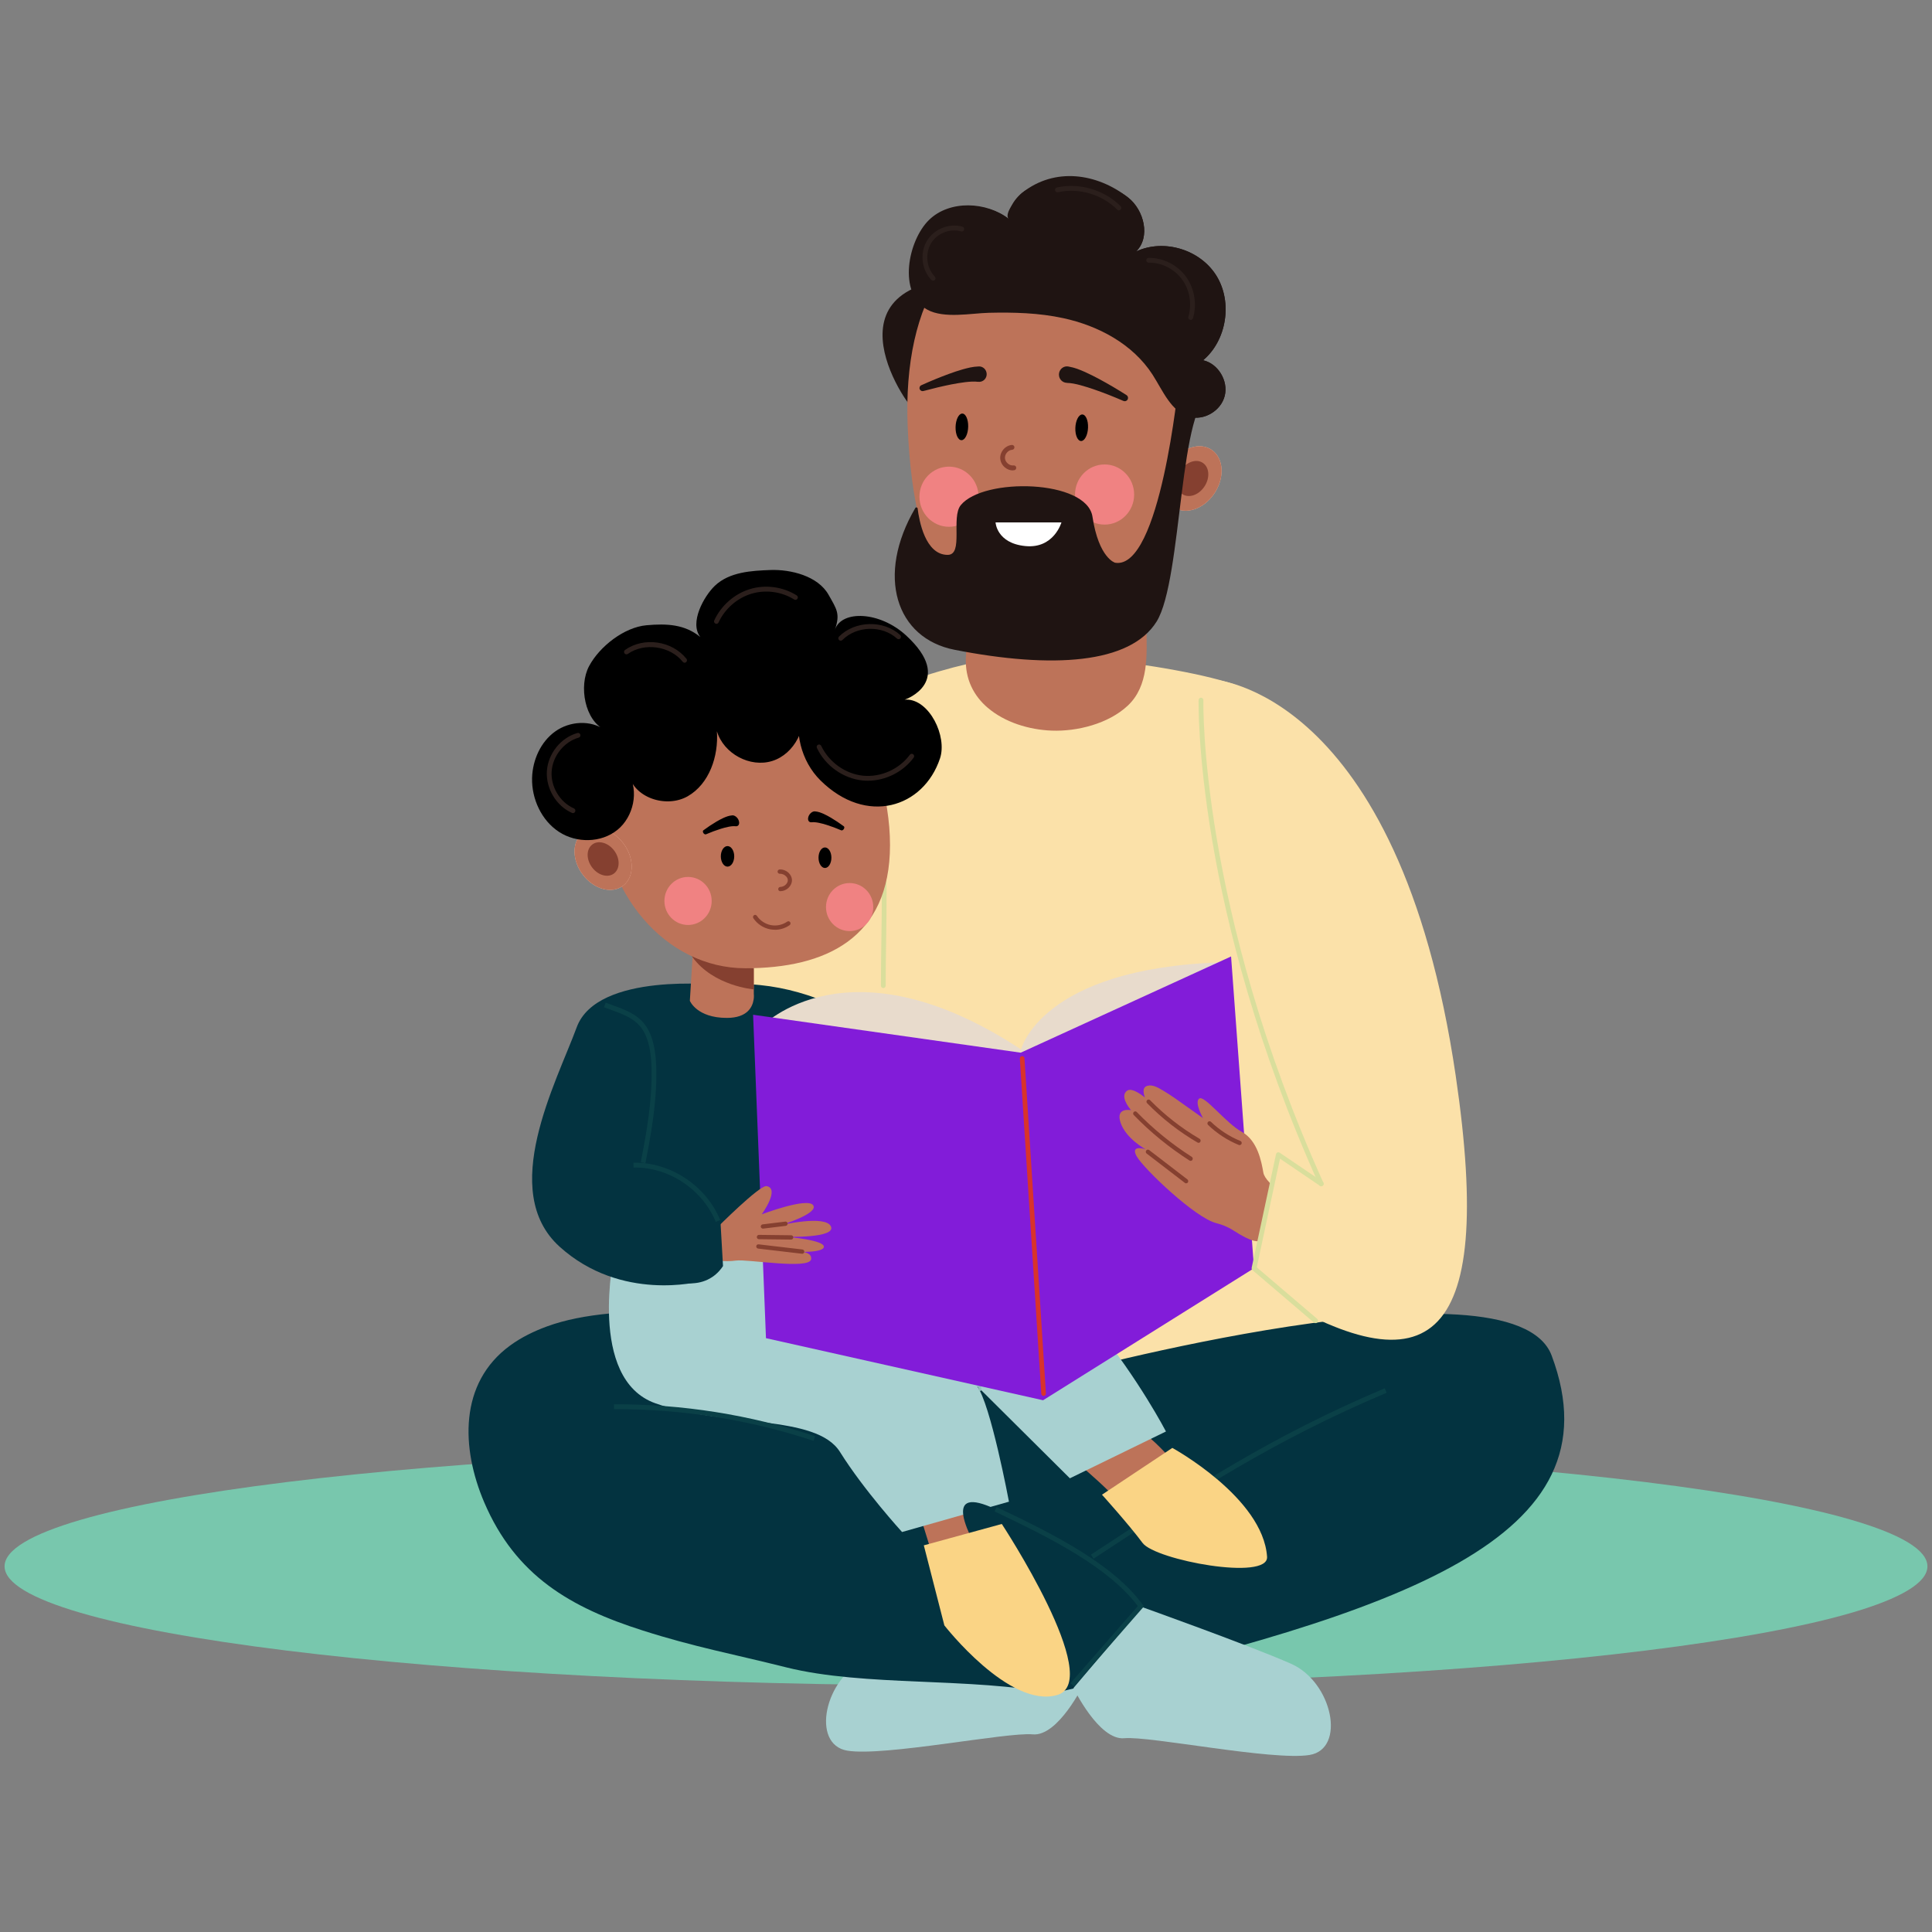 <svg xmlns="http://www.w3.org/2000/svg" id="Ebene_1" data-name="Ebene 1" viewBox="0 0 300 300"><rect x="0" y="0" width="300" height="300" fill="#808080" stroke="none"/><defs><style>      .cls-1 {        fill: #d9de9c;      }      .cls-2 {        fill: #d9332b;      }      .cls-3 {        fill: #fff;      }      .cls-4 {        fill: #f08282;      }      .cls-5 {        fill: #a8d1d1;      }      .cls-6 {        fill: #fad485;      }      .cls-7 {        fill: #821cd9;      }      .cls-8 {        fill: #94c2bf;      }      .cls-9 {        fill: #f29685;      }      .cls-10 {        fill: #e8dbcc;      }      .cls-11 {        fill: #fabfab;      }      .cls-12 {        fill: #1f1412;      }      .cls-13 {        fill: #854030;      }      .cls-14 {        fill: #0a4047;      }      .cls-15 {        fill: #f56354;      }      .cls-16 {        fill: #fbe1a9;      }      .cls-17 {        fill: #033340;      }      .cls-18 {        fill: #78c7ad;      }      .cls-19 {        fill: #bd7359;      }      .cls-20 {        fill: #2b1f1c;      }    </style></defs><g><path class="cls-18" d="M299.29,243.22c0,10.21-66.84,18.49-149.29,18.49S.71,253.43.71,243.22s66.84-18.49,149.29-18.49,149.29,8.28,149.29,18.49"></path><path class="cls-5" d="M157.64,248.94s-16.72,5.92-23.17,8.75c-6.45,2.84-8.61,13.2-2.9,14.15,5.7.95,24.82-2.91,28.78-2.53,3.96.38,7.91-7.78,7.91-7.78l-10.61-12.6Z"></path><path class="cls-16" d="M153.83,102.38s-24,3.64-33.11,17.65c-5.1,7.85-6.44,95.89-6.44,95.89,0,0,64,8.14,96.44-9.95,0,0-13.53-95.05-16.2-98.22s-33.13-7.64-40.68-5.38"></path><path class="cls-17" d="M163.83,213.67s71.02-19.44,77.11-3.18c10.67,28.5-23.33,39.82-77.55,52.48-12.28-2.55-29.16-1.02-41.33-4.07-8.2-2.06-14.18-3.14-22.24-5.71-11.18-3.56-19.75-8.47-24.64-19.93-3.56-8.35-3.96-18.49,4.02-24.32,1.75-1.28,3.73-2.24,5.75-2.98,22.22-8.14,78.88,7.7,78.88,7.7"></path><path class="cls-17" d="M169.61,241.72c15.12-9.93,27.33-18.1,45.55-25.79"></path><path class="cls-14" d="M169.81,242.04l-.4-.64,1.57-1.03c14.18-9.32,26.43-17.36,44.05-24.8l.28.7c-17.56,7.41-29.78,15.44-43.93,24.73l-1.57,1.03Z"></path><path class="cls-15" d="M149.01,215.88s-.02,0-.02,0c-.12-.01-.2-.12-.19-.24.7-6.27-.03-12.72-2.11-18.66-.04-.11.02-.23.13-.27.11-.04.23.02.27.13,2.1,6,2.84,12.52,2.13,18.85-.01.11-.1.19-.21.19"></path></g><polygon class="cls-19" points="142.92 235.47 146.1 245.74 156.19 243.58 153.01 232.23 142.92 235.47"></polygon><g><path class="cls-19" d="M166.55,226.55s7.97,6.49,8.5,8.65l9.03-5.95s-5.84-7.57-8.5-7.57-9.03,4.86-9.03,4.86"></path><path class="cls-6" d="M171.11,232.1l10.93-7.27s14.08,7.7,14.71,16.9c.26,3.81-17.36.52-19.33-2.14-2.15-2.89-6.3-7.49-6.3-7.49"></path><path class="cls-5" d="M95.39,194.66s-4.25,19.46,6.37,23.24c10.62,3.78,24.96,1.62,28.68,7.57,3.72,5.95,9.63,12.42,9.63,12.42l16.6-4.71s-2.86-15.28-4.98-17.98l14.44,14.35,14.92-7.27s-17.02-32.73-35.73-31.4c-12.19.86-49.92,3.78-49.92,3.78"></path><path class="cls-17" d="M151.68,171.41c-9.12-7.22-22.6-20.17-40.04-18.46,0,0-18.91-2.08-22.09,6.57-3.19,8.65-12.21,25.41-2.66,34.06,9.56,8.65,21.77,5.41,21.77,5.41l5.26-7.81,24.16.43s-.15-10.36-1.14-17.56l13.67,3.31,1.06-5.95Z"></path><path class="cls-17" d="M93.93,156.06c2.43.95,5.09,1.57,6.4,4.04.99,1.86,1.18,4.11,1.21,6.18.08,4.78-.77,9.6-1.68,14.27l-5.94-24.49Z"></path><path class="cls-14" d="M100.23,180.62l-.73-.15c.89-4.56,1.75-9.41,1.68-14.19-.03-1.94-.19-4.18-1.17-6.01-1.06-1.98-3.03-2.7-5.12-3.46-.37-.13-.73-.27-1.1-.41l.26-.71c.36.14.72.27,1.08.4,2.13.77,4.33,1.57,5.52,3.81,1.05,1.97,1.23,4.32,1.26,6.36.08,4.86-.79,9.75-1.69,14.35"></path><path class="cls-1" d="M137.16,153.43c-.2,0-.37-.17-.37-.38,0-2.45.04-4.82.07-7.12.16-10.19.3-18.98-2.72-28.96-.06-.2.05-.41.24-.47.2-.06.4.05.46.25,3.06,10.09,2.92,18.94,2.76,29.19-.04,2.29-.07,4.67-.07,7.11,0,.21-.17.38-.37.38"></path><path class="cls-5" d="M177.33,249.54s16.7,5.96,23.15,8.81c6.44,2.85,8.57,13.22,2.87,14.16-5.7.94-24.82-2.97-28.77-2.6-3.96.37-7.89-7.8-7.89-7.8l10.64-12.57Z"></path><path class="cls-8" d="M152.19,216c-.11,0-.2-.08-.21-.19-.3-2.94-1.6-5.72-3.64-7.82-2.05-2.1-4.76-3.44-7.65-3.78-.11-.01-.2-.12-.18-.24.01-.12.12-.2.23-.19,2.98.35,5.79,1.73,7.9,3.9,2.11,2.17,3.45,5.04,3.76,8.07.01.12-.07.22-.19.24,0,0-.02,0-.02,0"></path><path class="cls-10" d="M118.28,159.38s13.43-14.1,40.27,3.58c0,0,3.06-12.62,31.06-13.52l1.33,8.6-32,10.86-40.66-9.51Z"></path></g><polygon class="cls-7" points="194.72 196.93 161.97 217.43 118.94 207.79 116.94 157.57 158.5 163.46 191.16 148.52 194.72 196.93"></polygon><g><path class="cls-2" d="M162.05,216.76c-.19,0-.35-.15-.36-.34l-3.33-52.03c-.01-.2.14-.38.34-.39.2,0,.37.14.38.34l3.33,52.03c.01.2-.14.38-.34.39,0,0-.02,0-.02,0"></path><path class="cls-19" d="M197.51,189.49c1.28-1.83,1.06-4.31-.45-5.94-.46-.49-.81-1.01-.89-1.48-.29-1.66-.88-4.97-3.35-6.32-2.47-1.35-5.79-5.74-6.6-5.17-.81.57.58,3.04.58,3.04-1.47-1.03-2.92-2.09-4.4-3.12-.59-.41-1.2-.8-1.82-1.17-.73-.43-1.62-.98-2.46-.71-.79.26-.56,1.19-.34,1.8,0,0-1.93-1.64-2.74-1.07-.81.56-.52,1.67.58,3.04,0,0-2.46-.52-1.61,1.96.85,2.48,3.86,4.1,3.86,4.1,0,0-2.46-.8-1.35,1.13s9.1,9.57,12.38,10.36c.75.18,1.74.55,2.63,1.13,5.62,3.63,4.54.49,5.87-1.41l.1-.14Z"></path><path class="cls-13" d="M184.19,183.75c-.07,0-.14-.02-.2-.07l-5.94-4.56c-.15-.11-.17-.32-.07-.47.11-.15.32-.18.46-.07l5.94,4.56c.15.11.17.32.07.47-.07.09-.16.13-.26.13"></path><path class="cls-13" d="M184.88,180.26c-.06,0-.12-.02-.17-.05-3.14-2.01-6.06-4.38-8.66-7.07-.13-.13-.13-.34,0-.47.13-.13.34-.13.46,0,2.57,2.65,5.45,4.99,8.55,6.97.15.1.2.3.1.46-.06.1-.17.16-.28.16"></path><path class="cls-13" d="M186.11,177.45c-.06,0-.11-.01-.16-.04-2.87-1.67-5.5-3.73-7.83-6.11-.13-.13-.13-.34,0-.47.13-.13.34-.13.46,0,2.29,2.34,4.88,4.36,7.69,6,.16.09.21.3.12.46-.06.11-.17.17-.29.17"></path><path class="cls-13" d="M192.48,177.81s-.08,0-.12-.02c-1.75-.71-3.4-1.79-4.77-3.11-.13-.13-.14-.34-.01-.47.12-.13.33-.14.46-.01,1.31,1.26,2.89,2.29,4.57,2.97.17.07.25.26.18.43-.05.13-.18.21-.31.21"></path><path class="cls-16" d="M188.21,105.49s28.96,1.3,37.83,61.53c6.29,42.76-4.45,49.46-31.55,32.17,0,0,5.78-27.14,4.89-35.74,0,0-15.53-29.87-11.17-57.97"></path><path class="cls-1" d="M205.16,184.19c-.14,0-.28-.08-.34-.22-19.37-43.01-18.71-74.94-18.7-75.26,0-.21.17-.37.38-.37.2,0,.37.18.36.39,0,.32-.66,32.09,18.63,74.92.09.19,0,.41-.18.5-.05.02-.1.03-.15.03"></path><path class="cls-1" d="M204.27,205.46c-.08,0-.17-.03-.24-.09l-9.55-8.15c-.11-.09-.15-.23-.12-.37l3.78-17.63c.03-.12.11-.22.22-.27.11-.05.24-.03.35.04l6.67,4.52c.17.12.22.35.1.52-.11.17-.34.22-.51.11l-6.21-4.22-3.61,16.87,9.38,8c.16.13.18.37.05.53-.07.09-.18.13-.29.13"></path><path class="cls-19" d="M111.28,190.7s6.68-6.71,7.75-6.52c2.15.38-.75,4.38-.75,4.38,0,0,7.1-2.69,7.99-1.41.89,1.28-4.95,3.07-4.95,3.07,0,0,6.92-1.6,7.71.23.8,1.83-6.92,1.6-6.92,1.6,0,0,6.01.49,5.82,1.59-.19,1.09-5.65.69-5.65.69,0,0,3.95-.43,3.67,1.21-.28,1.64-9.96-.06-11.66.2s-3.86-.12-3.86-.12l.84-4.93Z"></path><path class="cls-13" d="M118.46,190.78c-.16,0-.31-.13-.33-.29-.02-.18.11-.35.29-.37l3.52-.43c.18-.03.34.11.36.29s-.11.35-.29.37l-3.53.43s-.03,0-.04,0"></path><path class="cls-13" d="M122.85,192.48h0l-5.01-.06c-.18,0-.33-.15-.32-.34,0-.18.15-.33.33-.33h0l5.01.06c.18,0,.33.15.32.34,0,.18-.15.33-.33.33"></path><path class="cls-13" d="M124.57,194.68s-.02,0-.04,0l-6.81-.8c-.18-.02-.31-.19-.29-.37.02-.18.18-.31.36-.29l6.81.8c.18.02.31.19.29.37-.02.17-.16.3-.33.3"></path><path class="cls-17" d="M112.27,196.59c-.32.49-.85,1.16-1.68,1.71-1.95,1.3-4.06.97-4.62.86.07-4.64.14-9.27.21-13.9.64.07,1.99.31,3.36,1.28,1.34.95,2.02,2.13,2.31,2.72.14,2.45.28,4.89.42,7.34"></path><path class="cls-14" d="M111.15,189.74c-2.1-5.09-7.35-8.56-12.77-8.44l-.02-.76c5.72-.11,11.25,3.54,13.47,8.9l-.68.29Z"></path><path class="cls-17" d="M154.6,234.36c9.79,4.62,18.22,9.1,22.56,15.05l-10.67,12.21s-28.16-34.94-11.89-27.27"></path><path class="cls-14" d="M166.77,261.87l-.55-.5,10.46-11.98c-4.54-6.01-13.47-10.55-22.24-14.69l.31-.68c8.97,4.23,18.12,8.89,22.7,15.17l.18.25-10.87,12.44Z"></path><path class="cls-14" d="M126.33,223.73c-10.03-3.31-20.46-4.95-31-4.92v-.75c10.61-.05,21.13,1.62,31.23,4.95l-.23.72Z"></path><path class="cls-19" d="M117.02,155.21c-.16,1.1-.93,2.85-4.15,2.85-4.7,0-5.75-2.66-5.75-2.66l.42-6.79v-.17s.11-1.55.11-1.55l9.4,1.06v6.38s.05.37-.02.87"></path><path class="cls-13" d="M107.53,148.62c-.05-.07-.1-.13-.14-.2l.15.03,9.5,1.93v3.25s-6.24-.5-9.51-5.01"></path><path class="cls-19" d="M138.2,131.21c0,14.54-10.06,19.14-22.46,19.14s-22.46-11.78-22.46-26.32,10.06-26.32,22.46-26.32,22.46,18.96,22.46,33.5"></path><path d="M114.01,132.97c0,.88-.47,1.6-1.04,1.6s-1.04-.71-1.04-1.6.47-1.59,1.04-1.59,1.04.71,1.04,1.59"></path><path d="M129.1,133.18c0,.88-.45,1.6-1,1.6s-1-.71-1-1.6.45-1.59,1-1.59,1,.71,1,1.59"></path><path d="M114.22,128.3c-.32-.04-.75.01-1.13.09-.4.08-.79.19-1.18.31-.77.24-1.54.53-2.28.85-.11.05-.28-.02-.39-.17-.12-.17-.13-.37-.02-.45.65-.48,1.32-.93,2.03-1.35.35-.21.72-.4,1.1-.58.4-.17.78-.34,1.35-.39.04,0,.08,0,.13,0,.4.05.82.47.92.94.11.47-.13.8-.53.75"></path><path d="M126.03,127.68c.32-.04.75.01,1.13.09.39.08.79.19,1.18.31.77.24,1.54.53,2.28.85.11.05.28-.02.39-.17.12-.17.13-.37.02-.45-.65-.48-1.32-.93-2.03-1.35-.35-.21-.72-.4-1.1-.58-.4-.17-.78-.34-1.35-.39-.04,0-.08,0-.13,0-.4.05-.82.47-.92.94-.11.47.13.8.53.75"></path><path class="cls-13" d="M121.17,138.39c-.18,0-.33-.15-.33-.33,0-.18.14-.33.33-.34.32,0,.65-.15.88-.4.19-.2.29-.43.28-.66,0-.23-.12-.46-.33-.64-.25-.23-.59-.36-.91-.34-.18,0-.33-.13-.35-.32,0-.18.13-.34.31-.35.5-.03,1.01.16,1.39.51.33.31.52.71.54,1.11.01.41-.15.82-.46,1.15-.36.38-.85.6-1.35.6h0Z"></path><path class="cls-13" d="M120.31,144.37c-.25,0-.49-.02-.74-.07-1.05-.2-1.99-.83-2.59-1.72-.1-.15-.06-.36.09-.46.15-.11.35-.07.46.09.5.75,1.3,1.27,2.17,1.44.88.17,1.8-.03,2.54-.54.15-.1.35-.07.46.09.1.15.06.36-.09.46-.67.47-1.48.72-2.29.72"></path><path class="cls-4" d="M103.17,139.9c0-2.06,1.64-3.73,3.67-3.73s3.67,1.67,3.67,3.73-1.64,3.73-3.67,3.73-3.67-1.67-3.67-3.73"></path><path class="cls-4" d="M128.26,140.85c0-2.06,1.64-3.73,3.67-3.73s3.67,1.67,3.67,3.73-1.64,3.73-3.67,3.73-3.67-1.67-3.67-3.73"></path><path class="cls-11" d="M96.76,130.91c-1.74-2.26-4.55-2.98-6.27-1.61-1.72,1.37-1.7,4.32.05,6.58,1.74,2.26,4.55,2.98,6.27,1.61,1.72-1.37,1.7-4.32-.05-6.58"></path><path class="cls-19" d="M96.76,130.91c-1.74-2.26-4.55-2.98-6.27-1.61-1.72,1.37-1.7,4.32.05,6.58,1.74,2.26,4.55,2.98,6.27,1.61,1.72-1.37,1.7-4.32-.05-6.58"></path><path class="cls-13" d="M95.34,132.04c-.95-1.23-2.47-1.62-3.4-.88-.93.74-.92,2.34.03,3.57.95,1.23,2.47,1.62,3.4.88.93-.74.92-2.34-.03-3.57"></path><path d="M140.76,108.63h-.29c.24,0,7.85-2.9.26-9.93-4.08-3.78-10.02-4.01-11.08-.94.85-2.48.27-3.16-.99-5.4-1.66-2.95-5.91-3.96-9.02-3.85-2.9.11-6.37.28-8.65,2.46-1.67,1.6-3.98,5.71-2.25,7.94-2.4-1.96-5.16-2.11-8.37-1.82-3.43.31-7.26,3.27-8.9,6.35-1.64,3.08-.66,8.47,2.48,9.91-2.26-1.59-5.49-1.38-7.74.23-2.25,1.61-3.51,4.42-3.59,7.22-.08,3.27,1.48,6.62,4.19,8.38,2.71,1.76,6.52,1.73,9.05-.31,2.52-2.03,3.39-6.02,1.72-8.82.73,3.83,5.87,5.5,9.21,3.59,3.34-1.91,4.8-6.2,4.53-10.09,1.06,3.5,5.16,5.69,8.6,4.61,3.44-1.08,5.59-5.26,4.52-8.75-1.23,4.07-.05,8.8,2.96,11.77,7.14,7.06,16,4.25,18.56-3.41,1.15-3.44-1.64-9.14-5.21-9.14"></path><path class="cls-20" d="M130.54,99.49c-.1,0-.19-.04-.26-.11-.14-.15-.14-.39,0-.53,2.47-2.49,6.91-2.61,9.5-.25.15.14.17.38.03.53-.14.16-.37.17-.52.03-2.32-2.11-6.28-2-8.48.22-.07.07-.17.11-.26.11"></path><path class="cls-20" d="M88.97,126.26s-.1,0-.15-.03c-2.44-1.07-4.08-3.8-3.9-6.51.18-2.7,2.17-5.18,4.74-5.9.2-.06.4.06.46.26.05.2-.06.41-.26.46-2.27.64-4.03,2.84-4.2,5.23s1.29,4.81,3.46,5.76c.19.08.28.3.19.5-.06.14-.2.23-.34.23"></path><path class="cls-20" d="M106.31,102.91c-.11,0-.21-.05-.29-.14-1.97-2.47-5.96-3.04-8.53-1.23-.17.12-.4.08-.52-.09-.12-.17-.08-.41.09-.53,2.92-2.06,7.28-1.43,9.53,1.37.13.16.11.4-.05.53-.07.06-.15.09-.23.09"></path><path class="cls-20" d="M111.25,96.87c-.05,0-.11-.01-.16-.04-.19-.09-.27-.31-.18-.5,1.07-2.31,3.14-4.13,5.55-4.86,2.41-.73,5.12-.36,7.25.98.18.11.23.34.12.52-.11.18-.34.23-.51.12-1.96-1.23-4.45-1.56-6.65-.89-2.21.67-4.11,2.33-5.09,4.45-.06.14-.2.22-.34.22"></path><path class="cls-20" d="M134.76,121.23c-.27,0-.55-.01-.82-.04-3-.3-5.79-2.28-7.09-5.05-.09-.19-.01-.41.17-.5.18-.09.41-.01.5.18,1.2,2.53,3.75,4.35,6.5,4.63,2.75.27,5.6-1,7.26-3.25.12-.17.35-.2.52-.08.16.13.2.36.07.53-1.65,2.23-4.37,3.58-7.11,3.58"></path><path class="cls-6" d="M155.56,236.64l-12.11,3.32,3.19,12.43s10.09,12.97,17.52,10.81c7.44-2.16-8.6-26.56-8.6-26.56"></path><path class="cls-12" d="M144.55,34.66c3.19-3.1,8.64-3.39,12.12-.64-.13-2.11,1.47-4.02,3.37-4.88,1.9-.86,4.05-.87,6.13-.81,3.15.09,6.51.38,9,2.34s3.52,6.16,1.24,8.38c4.31-2.02,9.97-.31,12.49,3.79,2.52,4.09,1.58,10.03-2.08,13.1,2.31.52,3.93,3.17,3.36,5.51-.57,2.34-3.22,3.91-5.5,3.27-2.83-.8-4.1-4.03-5.71-6.54-3.07-4.76-8.41-7.6-13.88-8.78-3.79-.82-7.67-.92-11.53-.83-2.77.07-6.21.82-8.79-.59-4.64-2.55-3.5-10.12-.23-13.31"></path><path class="cls-12" d="M147.2,43.38s-6.31,14.25-5.5,19.07c.05.3.13.57.24.79,1.86,3.78-15.18-17.34,5.26-19.86"></path><path class="cls-19" d="M153.4,109.92c2.62,2.24,6.38,3.4,9.92,3.53,3.95.15,8.79-1.07,11.78-3.86,3.31-3.09,2.98-7.88,2.92-12.07,0,0-.07-5.41-.07-5.41l-.04-3.44-.05-3.68-9.93,1.25-17.33,2.18s-.62,13.67-.62,13.69c-.15,3.36,1.24,5.96,3.41,7.81"></path><path class="cls-9" d="M149.99,99.47c18.27-1.87,25.08-7.54,27.96-10.48l-.09-3.36-9.93,1.03-17.33,1.8-.62,11.01Z"></path><path class="cls-11" d="M181.83,71.94c1.66-2.44,4.5-3.36,6.36-2.06,1.85,1.3,2.01,4.34.35,6.78-1.66,2.44-4.5,3.36-6.36,2.06-1.85-1.3-2.01-4.34-.35-6.78"></path><path class="cls-19" d="M181.83,71.94c1.66-2.44,4.5-3.36,6.36-2.06,1.85,1.3,2.01,4.34.35,6.78-1.66,2.44-4.5,3.36-6.36,2.06-1.85-1.3-2.01-4.34-.35-6.78"></path><path class="cls-13" d="M183.36,73.02c.9-1.33,2.45-1.83,3.45-1.12,1.01.71,1.09,2.36.19,3.68-.9,1.33-2.45,1.83-3.45,1.12-1.01-.71-1.09-2.36-.19-3.68"></path><path class="cls-19" d="M140.94,66.1c.98,24.71,9.04,31.35,20.34,29.05,11.48-2.34,21.75-8.84,22.92-26.06,1.17-17.22-7.24-33.1-18.69-34.41-17.63-2.02-25.33,12.38-24.57,31.42"></path><path class="cls-13" d="M157.28,73.05c-.43,0-.87-.16-1.23-.46-.42-.34-.68-.83-.73-1.34-.05-.51.13-1.03.48-1.45.35-.42.84-.67,1.33-.71.2-.01.38.14.39.35.01.21-.14.39-.35.4-.3.02-.6.18-.82.44-.22.26-.33.59-.3.89.03.3.19.6.46.82.26.22.58.32.88.28.2-.02.39.12.41.33s-.12.4-.32.42c-.07,0-.14.01-.2.01"></path><path class="cls-12" d="M151.85,59.29c-.52-.08-1.26-.03-1.96.05-.71.09-1.44.21-2.16.35-1.45.29-2.91.64-4.35,1.03-.22.06-.46-.05-.56-.27-.11-.24,0-.53.24-.63,1.39-.63,2.79-1.21,4.23-1.74.72-.27,1.45-.51,2.21-.73.77-.21,1.52-.42,2.5-.45.07,0,.14,0,.21.01.64.1,1.08.71.99,1.37-.1.66-.7,1.1-1.34,1"></path><path class="cls-12" d="M165.69,59.46c.56,0,1.34.15,2.07.35.74.2,1.49.44,2.24.7,1.49.52,2.98,1.11,4.45,1.75.22.1.5.02.63-.2.15-.24.08-.55-.16-.71-1.38-.88-2.77-1.7-4.22-2.48-.72-.39-1.46-.76-2.23-1.11-.78-.34-1.54-.67-2.58-.85-.07-.01-.15-.02-.22-.02-.69,0-1.25.59-1.24,1.29,0,.71.58,1.27,1.27,1.27"></path><path class="cls-4" d="M176.11,76.79c0-2.58-2.06-4.67-4.59-4.67s-4.59,2.09-4.59,4.67,2.06,4.67,4.59,4.67,4.59-2.09,4.59-4.67"></path><path class="cls-4" d="M151.95,77.13c0-2.58-2.06-4.67-4.59-4.67s-4.59,2.09-4.59,4.67,2.06,4.67,4.59,4.67,4.59-2.09,4.59-4.67"></path><path class="cls-12" d="M188.27,61.23l-5.26-1.79s-2.84,29.13-9.86,27.94c0,0-2.53-.68-3.51-7.14-.87-5.79-16.94-6.14-20.46-1.79-1.53,1.89.47,7.69-2.01,7.71-3.51.03-4.46-5.39-4.68-7.2-.02-.19-.27-.24-.36-.08-6.16,10.5-3.02,20.24,6.1,22.02,15.2,2.98,27.27,2.18,31.36-4.37,4.09-6.55,3.42-34.73,8.69-35.32"></path><path class="cls-3" d="M154.58,81.12h10.24s-1.18,4.13-5.63,3.67c-4.45-.45-4.6-3.67-4.6-3.67"></path><path d="M166.98,66.44c-.04,1.14.36,2.05.91,2.04.54-.01,1.02-.94,1.06-2.08.04-1.14-.36-2.05-.91-2.04-.54.01-1.02.94-1.06,2.08"></path><path d="M148.38,66.33c-.02,1.14.4,2.05.94,2.02.54-.02,1-.97,1.02-2.11.02-1.14-.4-2.05-.94-2.02-.54.02-1,.97-1.02,2.11"></path><path class="cls-12" d="M144.27,34.14c3.19-3.1,8.92-2.87,12.4-.12-.97-.77,1.55-3.68,2.05-4.08,5.04-4.02,11.62-3.06,16.45.73,2.5,1.96,3.52,6.16,1.24,8.38,4.31-2.02,9.97-.31,12.49,3.79,2.52,4.09,1.58,10.03-2.08,13.1,2.31.51,3.93,3.17,3.36,5.51-.57,2.34-3.22,3.91-5.5,3.27-2.83-.8-4.1-4.03-5.71-6.54-3.07-4.76-8.41-7.6-13.88-8.78-3.79-.82-7.67-.92-11.53-.83-2.77.07-6.98.94-9.56-.48-4.64-2.55-3.01-10.75.26-13.94"></path><path class="cls-20" d="M184.88,49.66s-.07,0-.11-.02c-.2-.06-.31-.27-.24-.47.59-1.94.21-4.16-.99-5.79-1.2-1.63-3.18-2.63-5.18-2.59h0c-.2,0-.37-.17-.37-.37,0-.21.16-.38.37-.38h.09c2.2,0,4.37,1.1,5.69,2.9,1.34,1.82,1.76,4.3,1.1,6.47-.05.16-.2.27-.35.27"></path><path class="cls-20" d="M144.89,43.59c-.1,0-.19-.04-.26-.11-1.51-1.56-1.83-4.15-.73-6.03,1.1-1.88,3.48-2.85,5.55-2.25.2.06.31.27.25.47-.06.2-.26.32-.46.26-1.75-.51-3.78.31-4.7,1.91-.93,1.6-.66,3.8.62,5.11.14.15.14.39,0,.53-.07.07-.17.11-.26.11"></path><path class="cls-20" d="M173.75,32.67c-.09,0-.19-.04-.26-.11-2.36-2.37-5.97-3.44-9.21-2.71-.2.04-.4-.08-.44-.29-.04-.2.08-.41.28-.45,3.48-.78,7.36.37,9.89,2.91.15.15.15.39,0,.53-.07.07-.17.11-.26.11"></path></g></svg>